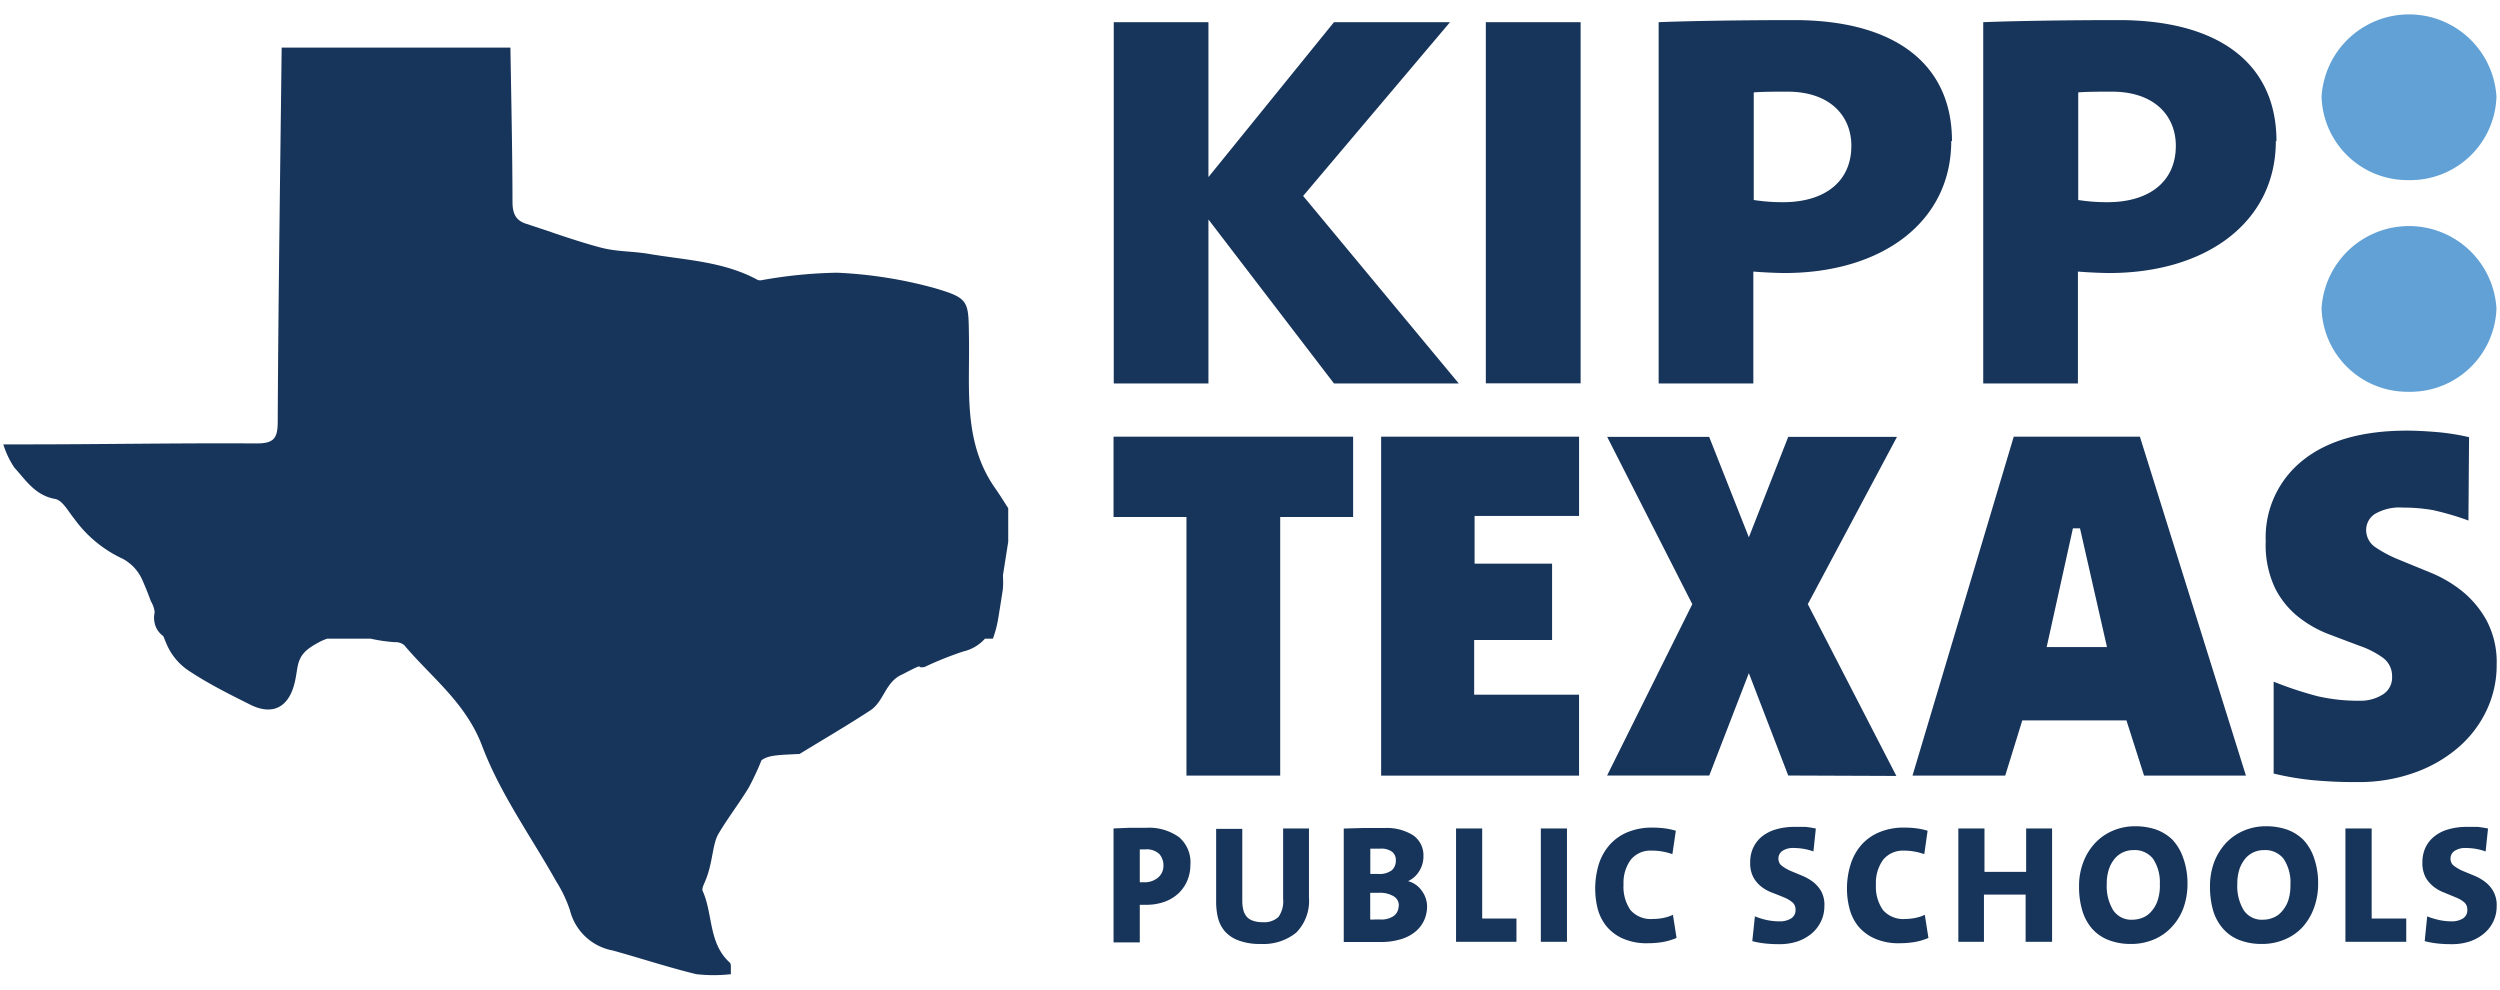 <?xml version="1.0" encoding="UTF-8"?>
<svg xmlns="http://www.w3.org/2000/svg" id="Layer_1" data-name="Layer 1" viewBox="0 0 240 95">
  <defs>
    <style>.cls-1{fill:#17345b;}.cls-2{fill:#61a1d5;}</style>
  </defs>
  <title>kippTexas</title>
  <path class="cls-1" d="M14.49,57.73c-.24-.65-.49-1.29-.77-1.92a4.27,4.27,0,0,0-1.94-2.17A11.86,11.86,0,0,1,7.13,49.8C6.55,49.1,6,48,5.25,47.89c-1.88-.35-2.76-1.78-3.87-3A8.41,8.41,0,0,1,.32,42.66H2.48c7.37,0,14.74-.14,22.11-.09,1.61,0,2.06-.4,2.07-2,.06-12,.24-24,.38-36H49c.08,4.94.19,9.88.2,14.81,0,1.07.28,1.77,1.3,2.1,2.41.78,4.81,1.67,7.26,2.31,1.44.37,3,.33,4.45.57,3.54.61,7.26.72,10.54,2.52a.88.88,0,0,0,.46,0,44.73,44.73,0,0,1,7.15-.7,42.32,42.32,0,0,1,9.3,1.46c3.4,1,3.31,1.22,3.36,4.73.09,4.93-.59,10,2.46,14.42.45.64.87,1.31,1.31,2V52l-.51,3.25a10.14,10.14,0,0,1,0,1.28c-.14.92-.29,1.85-.44,2.78a10.79,10.79,0,0,1-.52,2h-.76a4,4,0,0,1-2.08,1.23,32.42,32.42,0,0,0-3.74,1.5,1.47,1.47,0,0,1-.47,0c.24-.33-1.43.61-1.71.73-1.58.72-1.71,2.58-3,3.42-2.16,1.42-4.4,2.72-6.8,4.19-2,.1-3,.1-3.66.61a24.37,24.37,0,0,1-1.24,2.65c-.92,1.51-2,2.9-2.9,4.43-.58,1-.53,2.79-1.24,4.47-.14.34-.37.78-.26,1,1,2.24.54,5,2.59,6.86.19.17.08.67.12,1.12a14.68,14.68,0,0,1-3.33,0c-2.7-.66-5.34-1.53-8-2.27a5.21,5.21,0,0,1-4.12-3.85,12.54,12.54,0,0,0-1.3-2.75C51,80.34,48,76.18,46.27,71.57c-1.59-4.15-4.86-6.54-7.47-9.64a1.31,1.31,0,0,0-.9-.28,15.59,15.59,0,0,1-2.33-.34H31.42a4.72,4.72,0,0,0-.81.35c-1.22.66-1.83,1.18-2.05,2.39-.09.48-.15,1-.26,1.43-.56,2.45-2.15,3.26-4.35,2.13-2-1-4-2-5.89-3.26a5.79,5.79,0,0,1-2-2.37c-.13-.3-.26-.6-.38-.91a2.12,2.12,0,0,1-.74-.94,2.34,2.34,0,0,1-.09-1.35A2.56,2.56,0,0,0,14.49,57.73Z"></path>
  <path class="cls-2" d="M231.21,17.29a8.25,8.25,0,0,1-8.34-8,8.41,8.41,0,0,1,16.79,0,8.27,8.27,0,0,1-8.45,8m0,20.32a8.25,8.25,0,0,1-8.34-8,8.41,8.41,0,0,1,16.79,0,8.27,8.27,0,0,1-8.45,8"></path>
  <polygon class="cls-1" points="128.06 36.81 116.01 21.07 116.01 36.81 106.92 36.81 106.92 2.13 116.01 2.13 116.01 17 128.06 2.13 139.2 2.13 125.1 18.81 140.04 36.81 128.06 36.81"></polygon>
  <rect class="cls-1" x="142.64" y="2.13" width="9.1" height="34.67"></rect>
  <path class="cls-1" d="M177.73,14c0,3.47-2.6,5.41-6.55,5.41a17.69,17.69,0,0,1-2.82-.21V8.87c.85-.07,2.18-.07,3.24-.07,4.09,0,6.13,2.33,6.13,5.2m9.66-.46c0-7.41-5.5-11.61-15.16-11.61-4.51,0-9.72.07-13,.2V36.81h9.09V26.07c.78.07,2.25.14,3,.14,9.31,0,16-4.87,16-12.67"></path>
  <path class="cls-1" d="M208.88,14c0,3.47-2.6,5.41-6.55,5.41a17.69,17.69,0,0,1-2.82-.21V8.87c.85-.07,2.19-.07,3.24-.07,4.09,0,6.13,2.33,6.13,5.2m9.66-.46c0-7.41-5.5-11.61-15.15-11.61-4.51,0-9.73.07-13,.2V36.81h9.09V26.07c.78.07,2.25.14,3,.14,9.31,0,16-4.87,16-12.67"></path>
  <path class="cls-1" d="M122.9,49.63V74.46h-9V49.63h-7V41.92h23v7.71Z"></path>
  <path class="cls-1" d="M132.59,74.46V41.92h19v7.61H141.56v4.58H149v7.33h-7.48v5.25h10.07v7.77Z"></path>
  <path class="cls-1" d="M205.83,74.46l-1.69-5.3h-10l-1.64,5.3H183.6l9.72-32.54h12.11l10.18,32.54ZM199,50.72l-2.52,11.4h5.79l-2.59-11.4Z"></path>
  <path class="cls-1" d="M239.68,63.8a10.09,10.09,0,0,1-1,4.46,10.76,10.76,0,0,1-2.77,3.57,13.16,13.16,0,0,1-4.22,2.38,15.84,15.84,0,0,1-5.37.87,43.35,43.35,0,0,1-4.36-.19,27.32,27.32,0,0,1-3.69-.63V65.44a34.93,34.93,0,0,0,4.23,1.4,17.34,17.34,0,0,0,4,.43,4,4,0,0,0,2.22-.58,1.91,1.91,0,0,0,.92-1.73,2.17,2.17,0,0,0-.9-1.83A8.54,8.54,0,0,0,226.52,62l-2.94-1.11a11,11,0,0,1-2.94-1.67,8.26,8.26,0,0,1-2.24-2.77,9.7,9.7,0,0,1-.89-4.51,9.43,9.43,0,0,1,3.54-7.73q3.54-2.86,10-2.87c.84,0,1.8.05,2.9.14a21.8,21.8,0,0,1,3.08.49l-.06,8a27.19,27.19,0,0,0-3.41-1,16.24,16.24,0,0,0-2.84-.24,4.71,4.71,0,0,0-2.73.61,1.84,1.84,0,0,0-.84,1.56,2,2,0,0,0,.94,1.67,12.07,12.07,0,0,0,2.31,1.2l3,1.23a12.19,12.19,0,0,1,3,1.78,9.56,9.56,0,0,1,2.31,2.78A8.53,8.53,0,0,1,239.68,63.8Z"></path>
  <path class="cls-1" d="M114.28,83a4,4,0,0,1-.28,1.49,3.74,3.74,0,0,1-.82,1.23,4,4,0,0,1-1.35.84,5.2,5.2,0,0,1-1.83.3h-.58v3.61H106.9V79.53l1.48-.06,1.62,0a4.93,4.93,0,0,1,3.19.9A3.17,3.17,0,0,1,114.28,83Zm-2.59.11a1.64,1.64,0,0,0-.4-1.13,1.77,1.77,0,0,0-1.34-.44h-.28l-.25,0V84.7l.23,0h.2a2,2,0,0,0,1.31-.44A1.48,1.48,0,0,0,111.69,83.06Z"></path>
  <path class="cls-1" d="M124.44,89.53a5,5,0,0,1-3.39,1.09,5.81,5.81,0,0,1-2.13-.33,3.24,3.24,0,0,1-1.32-.87,3.19,3.19,0,0,1-.67-1.29,6.54,6.54,0,0,1-.18-1.56v-7h2.51v6.88a3.66,3.66,0,0,0,.09.86,1.61,1.61,0,0,0,.31.66,1.26,1.26,0,0,0,.6.41,2.59,2.59,0,0,0,.95.15,2,2,0,0,0,1.52-.5,2.57,2.57,0,0,0,.45-1.72V79.53h2.48v6.61A4.34,4.34,0,0,1,124.44,89.53Z"></path>
  <path class="cls-1" d="M137,87a3.27,3.27,0,0,1-.25,1.27,3.08,3.08,0,0,1-.79,1.1,3.93,3.93,0,0,1-1.39.77,6.45,6.45,0,0,1-2.05.29l-1.39,0H129V79.54l1.82-.05,2.08,0a4.76,4.76,0,0,1,2.75.69,2.33,2.33,0,0,1,1,2,2.62,2.62,0,0,1-.38,1.41,2.45,2.45,0,0,1-1.1,1v0a2.3,2.3,0,0,1,1.31.91A2.53,2.53,0,0,1,137,87Zm-3-4.42a1,1,0,0,0-.36-.81,1.77,1.77,0,0,0-1.14-.3H132l-.45,0V83.9h.74a2,2,0,0,0,1.32-.35A1.22,1.22,0,0,0,134,82.59Zm.28,4.45a1,1,0,0,0-.51-1,2.53,2.53,0,0,0-1.39-.32h-.84v2.56a1.65,1.65,0,0,0,.43,0h.55a2.06,2.06,0,0,0,1.31-.36A1.2,1.2,0,0,0,134.27,87Z"></path>
  <path class="cls-1" d="M139.78,90.41V79.53h2.51v8.65h3.29v2.23Z"></path>
  <path class="cls-1" d="M147.92,90.41V79.53h2.51V90.41Z"></path>
  <path class="cls-1" d="M159.65,90.43a8.42,8.42,0,0,1-1.42.12,5.66,5.66,0,0,1-2.48-.47,4.25,4.25,0,0,1-1.56-1.2,4.5,4.5,0,0,1-.82-1.67,7.87,7.87,0,0,1-.23-1.85,8,8,0,0,1,.35-2.41,5.21,5.21,0,0,1,1.06-1.87,4.68,4.68,0,0,1,1.72-1.2,6.09,6.09,0,0,1,2.38-.43,9,9,0,0,1,1.15.07,7.11,7.11,0,0,1,1.08.23L160.55,82a5.71,5.71,0,0,0-2-.34,2.42,2.42,0,0,0-2,.88,3.74,3.74,0,0,0-.69,2.36,3.91,3.91,0,0,0,.67,2.47,2.58,2.58,0,0,0,2.16.85,4.88,4.88,0,0,0,1-.1,3.74,3.74,0,0,0,.91-.3l.35,2.22A6.08,6.08,0,0,1,159.65,90.43Z"></path>
  <path class="cls-1" d="M175.14,87a3.34,3.34,0,0,1-.32,1.44,3.44,3.44,0,0,1-.88,1.16,4.3,4.3,0,0,1-1.36.77,5.46,5.46,0,0,1-1.76.27,11.9,11.9,0,0,1-1.4-.07,8.81,8.81,0,0,1-1.2-.22l.25-2.38a6.48,6.48,0,0,0,1.13.35,5.91,5.91,0,0,0,1.28.13,2,2,0,0,0,1.05-.27.92.92,0,0,0,.44-.86.86.86,0,0,0-.33-.72,2.9,2.9,0,0,0-.8-.46c-.32-.14-.67-.27-1.05-.42a3.94,3.94,0,0,1-1.05-.56,2.94,2.94,0,0,1-.8-.91,2.86,2.86,0,0,1-.32-1.47,3.19,3.19,0,0,1,.29-1.4,3.07,3.07,0,0,1,.83-1.07,3.91,3.91,0,0,1,1.35-.69,6.34,6.34,0,0,1,1.83-.24c.28,0,.6,0,1,0a9.3,9.3,0,0,1,1,.16l-.23,2.2a5.45,5.45,0,0,0-1.86-.33,1.83,1.83,0,0,0-1.14.29.88.88,0,0,0-.36.75.82.82,0,0,0,.33.67,4.13,4.13,0,0,0,.82.48l1.06.44a4.85,4.85,0,0,1,1.07.59,3.17,3.17,0,0,1,.82.92A2.72,2.72,0,0,1,175.14,87Z"></path>
  <path class="cls-1" d="M183.83,90.43a8.6,8.6,0,0,1-1.42.12,5.63,5.63,0,0,1-2.48-.47,4.29,4.29,0,0,1-1.57-1.2,4.48,4.48,0,0,1-.81-1.67,7.4,7.4,0,0,1-.24-1.85,7.67,7.67,0,0,1,.36-2.41,5.19,5.19,0,0,1,1.05-1.87,4.72,4.72,0,0,1,1.73-1.2,6,6,0,0,1,2.38-.43,8.94,8.94,0,0,1,1.14.07,6.62,6.62,0,0,1,1.08.23L184.73,82a5.71,5.71,0,0,0-1.95-.34,2.45,2.45,0,0,0-2,.88,3.74,3.74,0,0,0-.69,2.36,3.91,3.91,0,0,0,.68,2.47,2.58,2.58,0,0,0,2.16.85,4.78,4.78,0,0,0,.94-.1,3.6,3.6,0,0,0,.91-.3l.35,2.22A5.83,5.83,0,0,1,183.83,90.43Z"></path>
  <path class="cls-1" d="M194.46,90.41V85.88h-4v4.53H188V79.53h2.51V83.7h4V79.53H197V90.41Z"></path>
  <path class="cls-1" d="M210,84.8a6.86,6.86,0,0,1-.41,2.42,5.35,5.35,0,0,1-1.16,1.83,4.85,4.85,0,0,1-1.71,1.16,5.52,5.52,0,0,1-2.12.41,5.87,5.87,0,0,1-2.19-.38,4.06,4.06,0,0,1-1.58-1.1,4.65,4.65,0,0,1-.93-1.73,7.83,7.83,0,0,1-.31-2.31,6.32,6.32,0,0,1,.43-2.39,5.55,5.55,0,0,1,1.16-1.83,5.07,5.07,0,0,1,1.72-1.16,5.4,5.4,0,0,1,2.09-.4,6.12,6.12,0,0,1,2,.32,4.36,4.36,0,0,1,1.59,1,4.9,4.9,0,0,1,1,1.7A7.26,7.26,0,0,1,210,84.8Zm-2.66.16a4.11,4.11,0,0,0-.64-2.51,2.24,2.24,0,0,0-1.9-.84,2.36,2.36,0,0,0-.94.19,2.26,2.26,0,0,0-.82.6,3.12,3.12,0,0,0-.57,1,4.35,4.35,0,0,0-.22,1.48,4.41,4.41,0,0,0,.61,2.49,2.08,2.08,0,0,0,1.89.92,2.5,2.5,0,0,0,.91-.18,2.07,2.07,0,0,0,.83-.57,3,3,0,0,0,.61-1A4.49,4.49,0,0,0,207.35,85Z"></path>
  <path class="cls-1" d="M222.54,84.8a6.64,6.64,0,0,1-.42,2.42A5.49,5.49,0,0,1,221,89.05a4.89,4.89,0,0,1-1.72,1.16,5.51,5.51,0,0,1-2.11.41,5.92,5.92,0,0,1-2.2-.38,4,4,0,0,1-1.57-1.1,4.66,4.66,0,0,1-.94-1.73,8.19,8.19,0,0,1-.3-2.31,6.52,6.52,0,0,1,.42-2.39,5.72,5.72,0,0,1,1.16-1.83,5.07,5.07,0,0,1,1.72-1.16,5.4,5.4,0,0,1,2.09-.4,6.12,6.12,0,0,1,2,.32,4.28,4.28,0,0,1,1.59,1,4.76,4.76,0,0,1,1,1.7A7.25,7.25,0,0,1,222.54,84.8Zm-2.66.16a4.11,4.11,0,0,0-.65-2.51,2.24,2.24,0,0,0-1.9-.84,2.36,2.36,0,0,0-.94.19,2.26,2.26,0,0,0-.82.6,3.31,3.31,0,0,0-.57,1,4.62,4.62,0,0,0-.22,1.48,4.49,4.49,0,0,0,.61,2.49,2.08,2.08,0,0,0,1.89.92,2.46,2.46,0,0,0,.91-.18,2,2,0,0,0,.83-.57,3.15,3.15,0,0,0,.62-1A4.49,4.49,0,0,0,219.88,85Z"></path>
  <path class="cls-1" d="M225.16,90.41V79.53h2.52v8.65H231v2.23Z"></path>
  <path class="cls-1" d="M239.68,87a3.34,3.34,0,0,1-1.2,2.6,4.19,4.19,0,0,1-1.36.77,5.36,5.36,0,0,1-1.75.27,12.08,12.08,0,0,1-1.41-.07,8.66,8.66,0,0,1-1.19-.22l.24-2.38a6.87,6.87,0,0,0,1.14.35,5.85,5.85,0,0,0,1.28.13,2,2,0,0,0,1-.27.92.92,0,0,0,.43-.86.88.88,0,0,0-.32-.72,2.82,2.82,0,0,0-.81-.46c-.32-.14-.67-.27-1-.42a3.79,3.79,0,0,1-1.05-.56,3.1,3.1,0,0,1-.81-.91,3,3,0,0,1-.32-1.47,3.34,3.34,0,0,1,.29-1.4,3,3,0,0,1,.84-1.07,3.74,3.74,0,0,1,1.35-.69,6.32,6.32,0,0,1,1.82-.24c.28,0,.61,0,1,0a9.5,9.5,0,0,1,1,.16l-.23,2.2a5.46,5.46,0,0,0-1.87-.33,1.82,1.82,0,0,0-1.13.29.87.87,0,0,0-.37.75.82.82,0,0,0,.33.67,4.44,4.44,0,0,0,.82.48l1.07.44a4.78,4.78,0,0,1,1.06.59,3,3,0,0,1,.82.92A2.72,2.72,0,0,1,239.68,87Z"></path>
  <path class="cls-1" d="M171.67,74.45l-3.78-9.83-3.8,9.83h-9.81L162.46,58l-8.17-16.06h9.79l3.81,9.64,3.78-9.64h10.44L173.55,58l8.5,16.49Z"></path>
</svg>
